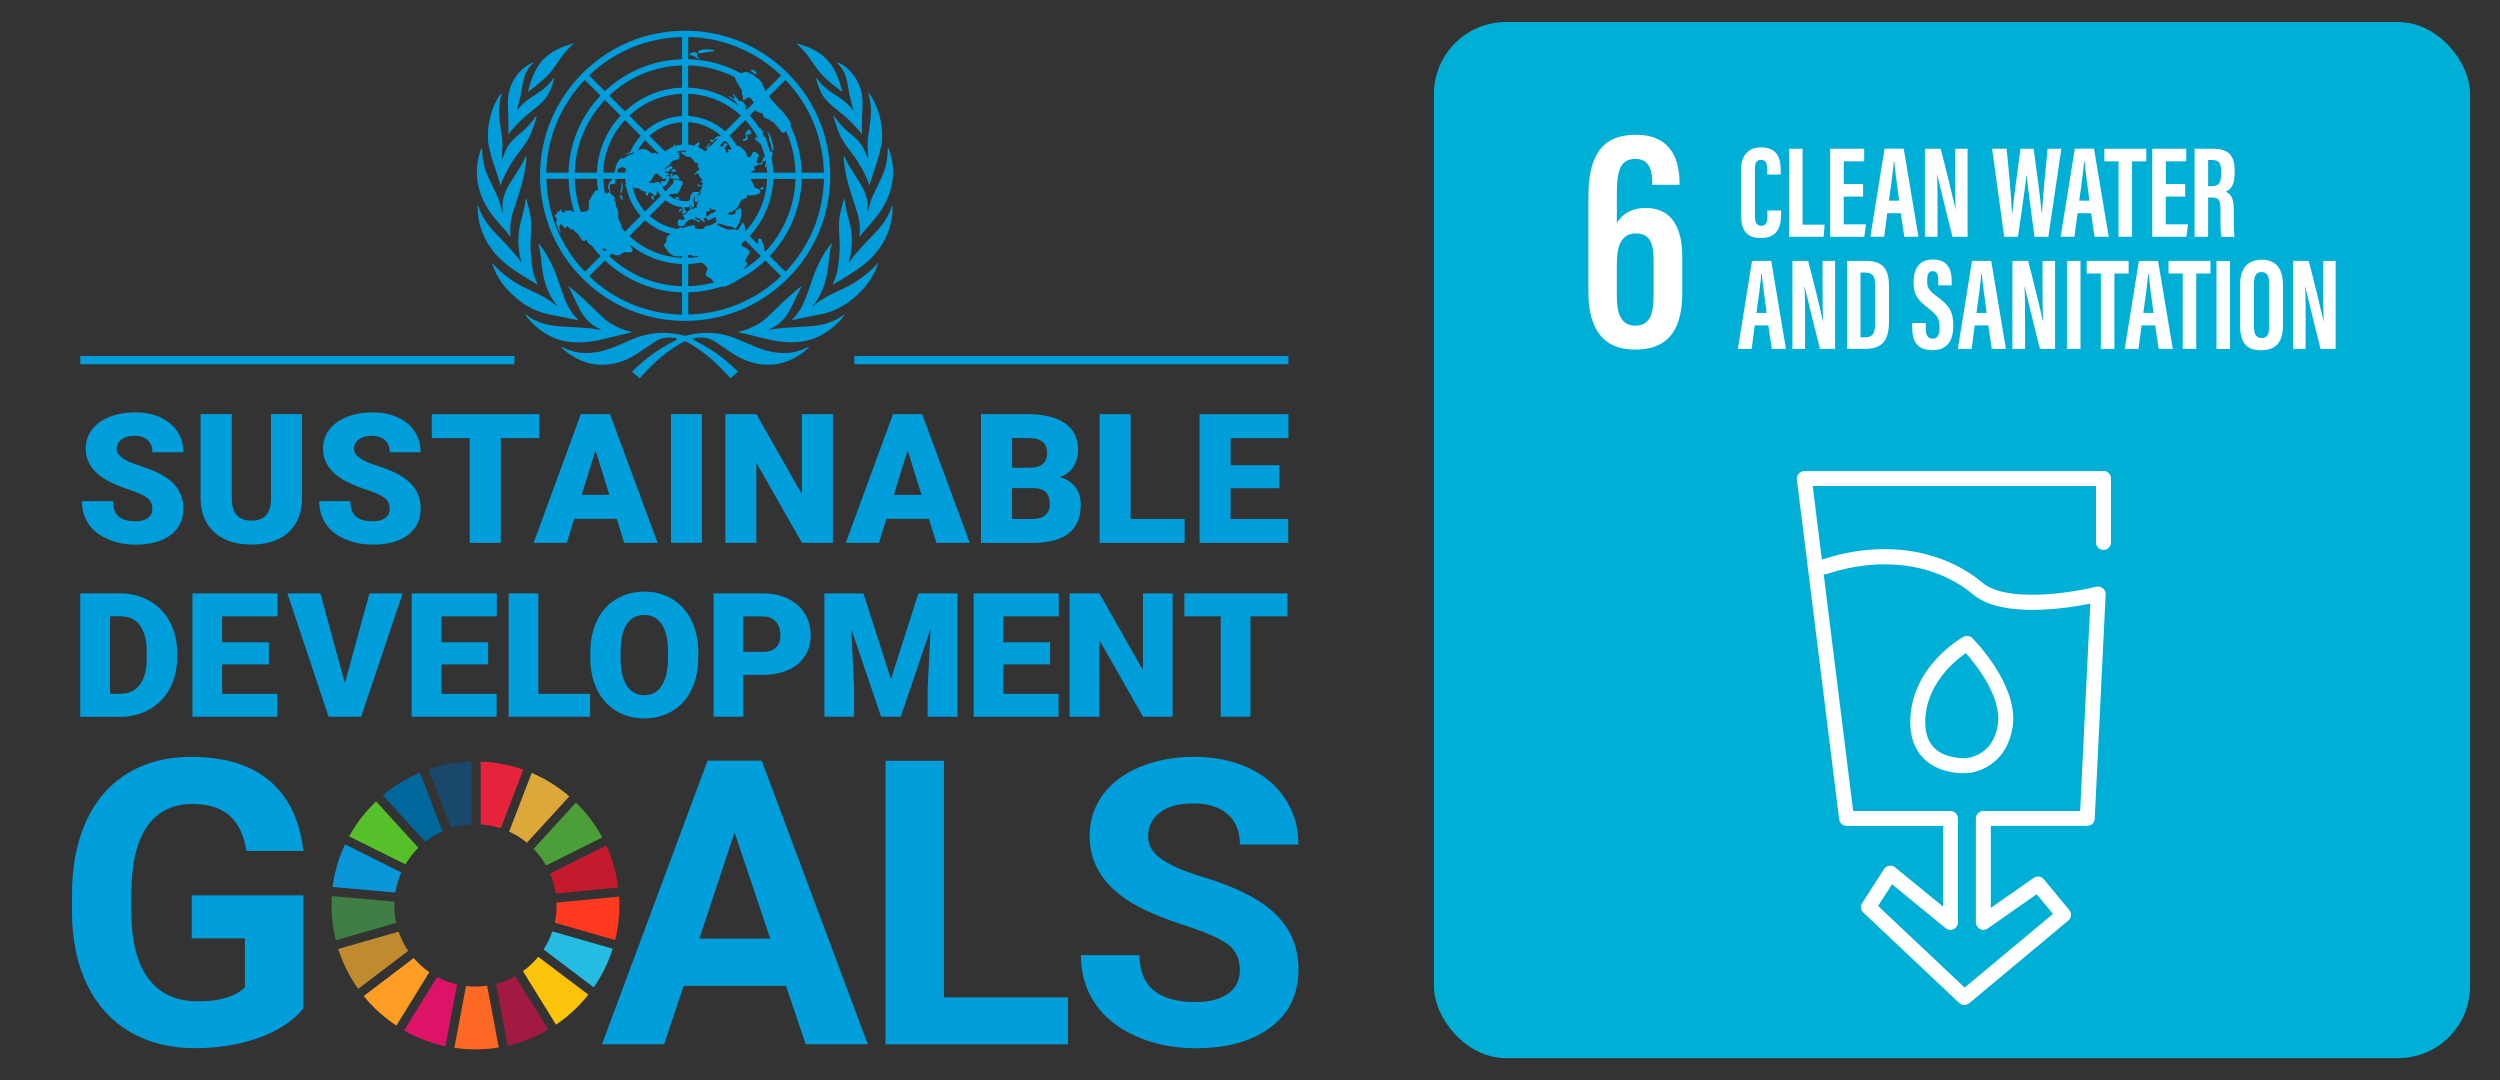 <svg xmlns="http://www.w3.org/2000/svg" id="Capa_1" data-name="Capa 1" viewBox="0 0 416.63 180"><rect x="0" y="0" width="416.63" height="180" fill="#333333" stroke="none"/><defs><style>      .cls-1 {        fill: #0a97d9;      }      .cls-2 {        fill: #dd1367;      }      .cls-3 {        fill: #26bde2;      }      .cls-4 {        fill: #c5192d;      }      .cls-5 {        fill: #00689d;      }      .cls-6 {        fill: #dda83a;      }      .cls-7 {        fill: #bf8b2e;      }      .cls-8 {        fill: #4c9f38;      }      .cls-9 {        fill: #00afd6;      }      .cls-10 {        fill: #a21942;      }      .cls-11 {        fill: #009dda;      }      .cls-12 {        fill: #fff;      }      .cls-13 {        fill: #fd9d24;      }      .cls-14 {        fill: #ff3a21;      }      .cls-15 {        fill: #e5243b;      }      .cls-16 {        fill: #3f7e44;      }      .cls-17 {        fill: #19486a;      }      .cls-18 {        fill: #009edb;      }      .cls-19 {        fill: #fcc30b;      }      .cls-20 {        fill: #fd6925;      }      .cls-21 {        fill: #56c02b;      }    </style></defs><g><rect class="cls-9" x="238.97" y="3.67" width="172.67" height="172.67" rx="12" ry="12"></rect><path class="cls-12" d="M350.57,78.51h-49.88c-.36,0-.7.15-.94.42s-.35.63-.3.98l7.05,56.64c.08.63.61,1.1,1.24,1.1h16.07v13.43l-7.99-6.53c-.27-.23-.63-.33-.99-.27-.35.06-.66.26-.86.56l-3.64,5.66c-.33.51-.24,1.17.19,1.58l15.98,15.07c.24.23.55.34.86.34.28,0,.57-.1.8-.29l16.53-13.79c.53-.44.6-1.23.16-1.76l-4.25-5.12c-.42-.5-1.14-.6-1.68-.23l-7.15,5v-13.67h16.07c.67,0,1.22-.52,1.25-1.19l1.82-37.38c.02-.39-.15-.78-.46-1.03s-.72-.34-1.1-.25c-3.89.97-14.87,2.75-18.95-.66-6.86-5.72-16.85-7.16-26.72-3.87-.02,0-.04.01-.06.02l-1.53-12.29h47.21v9.42c0,.69.56,1.25,1.25,1.25s1.25-.56,1.25-1.25v-10.67c0-.69-.56-1.25-1.25-1.25l.02.03ZM304.49,95.65c9.04-3.02,18.14-1.74,24.33,3.42,4.8,4,15.43,2.35,19.53,1.53l-1.69,34.55h-16.13c-.69,0-1.25.56-1.25,1.25v17.32c0,.47.26.89.67,1.11s.91.18,1.29-.08l8.17-5.72,2.72,3.27-14.72,12.28-14.42-13.6,2.32-3.61,8.94,7.32c.37.3.89.37,1.33.16.44-.21.71-.65.71-1.13v-17.32c0-.69-.56-1.25-1.25-1.25h-16.21l-4.91-39.45c.18.02.37,0,.55-.05h.02Z"></path><path class="cls-12" d="M327.26,128.85c.36,0,.58-.02.61-.02,2.25-.12,6.71-1.91,7.55-7.76.99-6.92-6.42-14.42-6.73-14.73-.39-.39-1-.48-1.49-.21-.35.19-8.58,4.85-8.85,13.82-.08,2.82.71,5.03,2.37,6.6,2.2,2.07,5.25,2.31,6.54,2.31h0ZM327.6,108.84c1.71,1.93,6,7.29,5.35,11.88-.75,5.25-5.04,5.6-5.25,5.62-.03,0-3.29.25-5.27-1.62-1.11-1.05-1.64-2.63-1.58-4.69.18-6,4.83-9.85,6.75-11.18h0Z"></path><path class="cls-12" d="M275.35,30.79v-.44c0-1.55-.31-3.87-2.77-3.87s-3.13,1.76-3.13,5.78v4.91c.86-1.38,2.25-2.51,4.85-2.51,4.42,0,6.05,3.49,6.05,8.06v6.03c0,5.35-1.66,9.51-7.88,9.51s-7.76-4.7-7.76-9.61v-15.82c0-5.95,1.58-10.37,7.88-10.37s7.31,4.7,7.31,8.11v.23h-4.55ZM275.58,49.44v-6.02c0-2.7-.57-4.52-2.92-4.52s-3.21,1.9-3.21,5.05v5.49c0,2.57.58,4.83,3.07,4.83,2.27,0,3.05-1.69,3.05-4.83h.01Z"></path><path class="cls-12" d="M296.82,35.07v.57c0,1.68-.28,4.03-3.38,4.03-2.72,0-3.29-1.7-3.29-3.94v-7.4c0-2.26,1.03-3.76,3.33-3.76,2.75,0,3.28,1.82,3.28,3.86v.66h-2.27v-.92c0-.98-.23-1.53-1.01-1.53s-1.02.53-1.02,1.54v7.75c0,.96.19,1.7,1.05,1.7s1.03-.65,1.03-1.74v-.82h2.29,0Z"></path><path class="cls-12" d="M298.14,24.79h2.26v12.65h3.69l-.19,2.02h-5.76v-14.67Z"></path><path class="cls-12" d="M310.48,32.76h-3.22v4.62h3.72l-.29,2.08h-5.69v-14.67h5.67v2.1h-3.4v3.79h3.22v2.08h-.01Z"></path><path class="cls-12" d="M314.51,35.53l-.51,3.92h-2.3l2.36-14.67h3.2l2.45,14.67h-2.36l-.58-3.92h-2.26ZM316.5,33.44c-.33-2.49-.66-4.86-.82-6.51h-.08c-.06,1.21-.5,4.35-.8,6.51h1.7,0Z"></path><path class="cls-12" d="M320.79,39.46v-14.67h2.62c.58,2.07,2.33,9.31,2.49,10.09h.02c-.1-1.8-.11-3.87-.11-6.28v-3.81h2.09v14.67h-2.52c-.46-1.75-2.42-9.8-2.56-10.41h-.02c.11,1.78.1,3.76.1,6.4v4.01h-2.11Z"></path><path class="cls-12" d="M334,39.46l-2.01-14.67h2.41c.34,3.17.79,8.03.9,10.8h.04c.34-3.11.95-7.59,1.37-10.8h2.2c.44,3.32,1.05,7.46,1.34,10.7h.05c.17-2.87.6-7.38.94-10.7h2.29l-2.17,14.67h-2.31c-.41-3.29-.99-7.2-1.3-10.22h-.04c-.34,3.08-.98,7.06-1.42,10.22h-2.29,0Z"></path><path class="cls-12" d="M346.22,35.53l-.51,3.92h-2.3l2.36-14.67h3.2l2.45,14.67h-2.36l-.58-3.92h-2.26ZM348.21,33.44c-.34-2.49-.66-4.86-.82-6.51h-.08c-.06,1.21-.5,4.35-.8,6.51h1.7,0Z"></path><path class="cls-12" d="M353.05,26.89h-2.36v-2.1h6.99v2.1h-2.37v12.57h-2.26v-12.57Z"></path><path class="cls-12" d="M364.15,32.76h-3.22v4.62h3.72l-.29,2.08h-5.69v-14.67h5.67v2.1h-3.4v3.79h3.22v2.08h-.01Z"></path><path class="cls-12" d="M367.99,32.9v6.56h-2.26v-14.67h3.13c2.23,0,3.55.89,3.55,3.54v.56c0,2.25-.92,2.83-1.49,3.06.86.4,1.34,1.02,1.34,3.01,0,1.24-.02,3.62.13,4.51h-2.19c-.19-.89-.15-3.29-.15-4.36,0-1.79-.23-2.2-1.54-2.2h-.53.01ZM367.99,31.03h.52c1.2,0,1.64-.45,1.64-2.05v-.5c0-1.13-.23-1.82-1.52-1.82h-.64v4.37Z"></path><path class="cls-12" d="M292.43,54.23l-.51,3.92h-2.3l2.36-14.67h3.2l2.45,14.67h-2.36l-.58-3.92h-2.26ZM294.42,52.15c-.33-2.49-.66-4.86-.82-6.51h-.08c-.06,1.21-.5,4.35-.8,6.51h1.7,0Z"></path><path class="cls-12" d="M298.71,58.15v-14.67h2.62c.58,2.07,2.33,9.31,2.49,10.09h.02c-.1-1.8-.11-3.87-.11-6.28v-3.81h2.09v14.67h-2.52c-.46-1.75-2.42-9.8-2.56-10.41h-.02c.11,1.78.1,3.76.1,6.4v4.01h-2.11Z"></path><path class="cls-12" d="M307.8,43.48h3.14c3.11,0,3.87,1.61,3.87,4.33v5.62c0,2.24-.38,4.71-3.87,4.71h-3.13v-14.67h-.01ZM310.06,56.22h.73c1.49,0,1.71-.96,1.71-2.48v-6.11c0-1.35-.24-2.21-1.73-2.21h-.71v10.8Z"></path><path class="cls-12" d="M320.93,53.83v.91c0,1.09.33,1.7,1.19,1.7s1.11-.84,1.11-1.79c0-1.58-.34-2.07-1.91-3.31-1.58-1.25-2.42-2.04-2.42-4.21,0-1.93.58-3.88,3.23-3.88s3.12,1.93,3.12,3.52v.78h-2.24v-.72c0-1.02-.17-1.64-.92-1.64s-.93.64-.93,1.61c0,1.04.2,1.54,1.49,2.49,2.19,1.62,2.87,2.57,2.87,5.02,0,2.08-.73,4.05-3.47,4.05s-3.38-1.73-3.38-3.66v-.87h2.26Z"></path><path class="cls-12" d="M329.09,54.23l-.51,3.92h-2.3l2.36-14.67h3.2l2.45,14.67h-2.36l-.58-3.92h-2.26ZM331.08,52.15c-.33-2.49-.66-4.86-.82-6.51h-.08c-.06,1.21-.5,4.35-.8,6.51h1.7,0Z"></path><path class="cls-12" d="M335.37,58.15v-14.67h2.62c.58,2.07,2.33,9.31,2.49,10.09h.02c-.1-1.8-.11-3.87-.11-6.28v-3.81h2.09v14.67h-2.52c-.46-1.75-2.42-9.8-2.56-10.41h-.02c.11,1.78.1,3.76.1,6.4v4.01h-2.11Z"></path><path class="cls-12" d="M346.72,43.48v14.67h-2.26v-14.67s2.26,0,2.26,0Z"></path><path class="cls-12" d="M350.1,45.58h-2.35v-2.1h6.99v2.1h-2.37v12.57h-2.26v-12.57h0Z"></path><path class="cls-12" d="M356.9,54.23l-.51,3.92h-2.3l2.36-14.67h3.2l2.45,14.67h-2.36l-.58-3.92h-2.26ZM358.89,52.15c-.34-2.49-.66-4.86-.82-6.51h-.08c-.06,1.21-.5,4.35-.8,6.51h1.7,0Z"></path><path class="cls-12" d="M363.74,45.58h-2.35v-2.1h6.99v2.1h-2.37v12.57h-2.26v-12.57h0Z"></path><path class="cls-12" d="M371.64,43.48v14.67h-2.26v-14.67s2.26,0,2.26,0Z"></path><path class="cls-12" d="M380.46,47.38v6.85c0,2.81-1.19,4.14-3.68,4.14s-3.46-1.36-3.46-4.1v-6.9c0-2.81,1.41-4.09,3.6-4.09s3.53,1.29,3.53,4.11h0ZM375.63,47.16v7.38c0,1.22.44,1.79,1.25,1.79.88,0,1.27-.53,1.27-1.82v-7.36c0-1.16-.36-1.81-1.27-1.81-.82,0-1.25.58-1.25,1.83h0Z"></path><path class="cls-12" d="M382.13,58.15v-14.67h2.62c.58,2.07,2.33,9.31,2.49,10.09h.02c-.1-1.8-.11-3.87-.11-6.28v-3.81h2.09v14.67h-2.52c-.46-1.75-2.42-9.8-2.56-10.41h-.02c.11,1.78.1,3.76.1,6.4v4.01h-2.11Z"></path></g><g><g><g><path class="cls-18" d="M25.38,84.77c0-.76-.27-1.35-.8-1.77-.54-.42-1.48-.86-2.82-1.31-1.35-.45-2.45-.89-3.3-1.31-2.78-1.37-4.17-3.24-4.17-5.63,0-1.19.35-2.24,1.04-3.15.69-.91,1.67-1.62,2.94-2.12,1.27-.51,2.69-.76,4.27-.76s2.92.27,4.15.82c1.22.55,2.17,1.33,2.85,2.35.68,1.02,1.02,2.18,1.02,3.48h-5.16c0-.87-.27-1.55-.8-2.03-.53-.48-1.26-.72-2.17-.72s-1.65.2-2.19.61c-.53.41-.8.93-.8,1.55,0,.55.29,1.05.88,1.5.59.45,1.63.91,3.11,1.38,1.48.48,2.7.99,3.65,1.54,2.32,1.34,3.48,3.18,3.48,5.53,0,1.88-.71,3.35-2.12,4.42-1.42,1.07-3.35,1.61-5.82,1.61-1.74,0-3.31-.31-4.72-.94-1.41-.62-2.47-1.48-3.18-2.56-.71-1.08-1.07-2.33-1.07-3.75h5.19c0,1.15.3,2,.89,2.54.6.55,1.56.82,2.9.82.85,0,1.53-.18,2.03-.55.5-.37.74-.89.74-1.55"></path><path class="cls-18" d="M50.33,69.01v14.04c0,1.59-.34,2.97-1.02,4.13-.68,1.16-1.65,2.05-2.92,2.66-1.27.61-2.77.91-4.49.91-2.61,0-4.67-.68-6.17-2.03-1.5-1.35-2.27-3.21-2.3-5.57v-14.15h5.2v14.25c.06,2.35,1.15,3.52,3.27,3.52,1.07,0,1.88-.29,2.43-.88.55-.59.83-1.55.83-2.87v-14.01h5.17Z"></path><path class="cls-18" d="M64.93,84.77c0-.76-.27-1.35-.8-1.77-.54-.42-1.48-.86-2.82-1.31-1.35-.45-2.45-.89-3.3-1.31-2.78-1.37-4.17-3.24-4.17-5.63,0-1.19.35-2.24,1.04-3.15.69-.91,1.67-1.62,2.94-2.12,1.27-.51,2.69-.76,4.27-.76s2.92.27,4.15.82c1.22.55,2.17,1.33,2.85,2.35.68,1.02,1.02,2.18,1.02,3.48h-5.16c0-.87-.27-1.55-.8-2.03-.53-.48-1.26-.72-2.17-.72s-1.65.2-2.19.61c-.53.41-.8.93-.8,1.55,0,.55.29,1.05.88,1.5.59.45,1.63.91,3.11,1.38,1.48.48,2.7.99,3.65,1.54,2.32,1.34,3.48,3.18,3.48,5.53,0,1.88-.71,3.35-2.12,4.42-1.42,1.07-3.35,1.61-5.82,1.61-1.74,0-3.31-.31-4.72-.94-1.41-.62-2.47-1.48-3.18-2.56-.71-1.08-1.07-2.33-1.07-3.75h5.19c0,1.15.3,2,.89,2.54.6.55,1.56.82,2.9.82.85,0,1.53-.18,2.03-.55.5-.37.74-.89.74-1.55"></path><path class="cls-18" d="M89.89,73.01h-6.44v17.46h-5.17v-17.46h-6.32v-3.99h17.93v3.99Z"></path><path class="cls-18" d="M96.94,82.47h4.61l-2.31-7.44-2.3,7.44ZM102.79,86.46h-7.09l-1.24,4.01h-5.53l7.87-21.45h4.86l7.93,21.45h-5.56l-1.25-4.01Z"></path><rect class="cls-18" x="111.82" y="69.01" width="5.16" height="21.45"></rect><path class="cls-18" d="M138.79,90.47h-5.14l-7.6-13.35v13.35h-5.17v-21.45h5.17l7.59,13.35v-13.35h5.16v21.45Z"></path><path class="cls-18" d="M148.96,82.47h4.61l-2.31-7.44-2.3,7.44ZM154.81,86.46h-7.09l-1.24,4.01h-5.53l7.87-21.45h4.86l7.93,21.45h-5.56l-1.25-4.01Z"></path><path class="cls-18" d="M168.66,81.35v5.14h3.39c.93,0,1.65-.21,2.15-.64.5-.43.75-1.03.75-1.8,0-1.79-.89-2.69-2.67-2.7h-3.63ZM168.66,77.96h2.7c1.13,0,1.93-.22,2.42-.62.48-.4.72-1,.72-1.79,0-.91-.26-1.56-.78-1.96-.52-.4-1.36-.6-2.52-.6h-2.53v4.97ZM163.48,90.47v-21.45h7.71c2.76,0,4.86.51,6.3,1.52,1.44,1.01,2.16,2.48,2.16,4.41,0,1.11-.26,2.06-.77,2.84-.51.79-1.26,1.37-2.25,1.74,1.12.29,1.98.84,2.58,1.65.6.8.9,1.79.9,2.95,0,2.1-.67,3.68-2,4.74-1.33,1.06-3.3,1.59-5.92,1.61h-8.71Z"></path><path class="cls-18" d="M188.42,86.49h9v3.98h-14.17v-21.45h5.17v17.47Z"></path><path class="cls-18" d="M213.21,81.36h-8.13v5.13h9.61v3.98h-14.78v-21.45h14.81v3.99h-9.64v4.52h8.13v3.83Z"></path></g><g><path class="cls-18" d="M18.33,102.71v12.91h1.72c1.42,0,2.51-.51,3.27-1.52.76-1.01,1.14-2.52,1.14-4.51v-.89c0-1.98-.38-3.48-1.14-4.49-.76-1.01-1.87-1.51-3.33-1.51h-1.66ZM13.38,119.44v-20.55h6.62c1.82,0,3.45.41,4.9,1.24,1.45.82,2.58,1.98,3.39,3.49.81,1.5,1.23,3.18,1.23,5.05v.95c0,1.88-.4,3.57-1.19,5.06-.79,1.49-1.91,2.66-3.36,3.5-1.44.84-3.06,1.27-4.83,1.28h-6.76Z"></path><path class="cls-18" d="M44.81,110.72h-7.79v4.91h9.2v3.81h-14.15v-20.55h14.18v3.82h-9.23v4.33h7.79v3.67Z"></path><path class="cls-18" d="M57.48,113.85l4.09-14.96h5.53l-6.92,20.55h-5.42l-6.86-20.55h5.49l4.08,14.96Z"></path><path class="cls-18" d="M81.35,110.72h-7.79v4.91h9.2v3.81h-14.15v-20.55h14.18v3.82h-9.23v4.33h7.79v3.67Z"></path><path class="cls-18" d="M89.73,115.63h8.62v3.81h-13.58v-20.55h4.95v16.74Z"></path><path class="cls-18" d="M111.33,108.73c0-2.04-.34-3.59-1.02-4.65-.68-1.06-1.66-1.59-2.93-1.59-2.48,0-3.8,1.86-3.94,5.59l-.02,1.51c0,2.01.34,3.56,1,4.64.67,1.08,1.66,1.62,2.98,1.62s2.21-.53,2.89-1.6c.68-1.06,1.02-2.59,1.03-4.59v-.95ZM116.36,109.59c0,2-.37,3.78-1.11,5.32s-1.8,2.73-3.17,3.56c-1.37.83-2.93,1.25-4.68,1.25s-3.3-.4-4.66-1.21c-1.35-.8-2.41-1.95-3.17-3.45-.76-1.5-1.15-3.21-1.19-5.15v-1.16c0-2.01.37-3.79,1.11-5.33s1.8-2.73,3.18-3.56c1.38-.84,2.95-1.26,4.71-1.26s3.29.41,4.66,1.24c1.36.83,2.43,2.01,3.18,3.54.76,1.53,1.14,3.28,1.15,5.26v.94Z"></path><path class="cls-18" d="M123.87,108.64h3.25c.96,0,1.69-.24,2.19-.72.5-.48.75-1.16.75-2.03,0-.96-.26-1.73-.78-2.3-.52-.57-1.22-.87-2.12-.87h-3.3v5.93ZM123.87,112.47v6.97h-4.95v-20.55h8.2c1.57,0,2.96.29,4.17.87,1.21.58,2.14,1.4,2.81,2.47s1,2.28,1,3.63c0,2-.72,3.61-2.15,4.81-1.44,1.2-3.4,1.8-5.91,1.8h-3.16Z"></path><path class="cls-18" d="M143.89,98.89l4.59,14.3,4.57-14.3h6.52v20.55h-4.97v-4.8l.48-9.82-4.97,14.62h-3.27l-4.98-14.64.48,9.84v4.8h-4.95v-20.55h6.51Z"></path><path class="cls-18" d="M175,110.72h-7.79v4.91h9.2v3.81h-14.15v-20.55h14.18v3.82h-9.23v4.33h7.79v3.67Z"></path><path class="cls-18" d="M195.42,119.44h-4.93l-7.28-12.79v12.79h-4.96v-20.55h4.96l7.27,12.79v-12.79h4.94v20.55Z"></path><path class="cls-18" d="M214.56,102.71h-6.17v16.72h-4.95v-16.72h-6.06v-3.82h17.18v3.82Z"></path></g></g><g><path class="cls-18" d="M50.56,168.06c-1.75,2.1-4.23,3.73-7.43,4.88-3.2,1.16-6.75,1.74-10.65,1.74-4.09,0-7.68-.89-10.76-2.68-3.08-1.78-5.46-4.38-7.14-7.77-1.68-3.4-2.54-7.39-2.58-11.98v-3.21c0-4.72.8-8.8,2.39-12.25,1.59-3.45,3.88-6.09,6.88-7.92,3-1.83,6.51-2.74,10.53-2.74,5.6,0,9.99,1.34,13.14,4.01,3.16,2.67,5.03,6.56,5.61,11.67h-9.48c-.43-2.7-1.39-4.68-2.87-5.94-1.48-1.26-3.52-1.88-6.12-1.88-3.31,0-5.83,1.24-7.56,3.73-1.73,2.49-2.61,6.19-2.63,11.1v3.02c0,4.95.94,8.7,2.82,11.23s4.64,3.8,8.28,3.8,6.26-.78,7.82-2.34v-8.15s-8.86,0-8.86,0v-7.17s18.6,0,18.6,0v18.86Z"></path><path class="cls-18" d="M116.55,156.42h11.81s-5.94-17.69-5.94-17.69l-5.88,17.69ZM130.99,164.3h-17.07s-3.25,9.73-3.25,9.73h-10.35s17.6-47.26,17.6-47.26h9.02s17.68,47.26,17.68,47.26h-10.35s-3.28-9.74-3.28-9.74Z"></path><path class="cls-18" d="M157.31,166.22h20.67v7.82h-30.41s0-47.26,0-47.26h9.74s0,39.44,0,39.44Z"></path><g><path class="cls-21" d="M67.57,144.05c.6-1.01,1.32-1.94,2.15-2.77l-7.05-7.73c-1.77,1.7-3.29,3.66-4.48,5.83l9.38,4.67Z"></path><path class="cls-6" d="M84.85,138.59c1.07.49,2.06,1.11,2.96,1.85l7.07-7.72c-1.86-1.61-3.97-2.93-6.27-3.91l-3.76,9.78Z"></path><path class="cls-4" d="M101.04,140.91l-9.37,4.67c.45,1.04.77,2.15.94,3.31l10.42-.98c-.31-2.47-.99-4.82-1.99-7"></path><path class="cls-8" d="M91,144.23l9.37-4.67c-1.16-2.16-2.64-4.12-4.38-5.81l-7.07,7.72c.8.83,1.51,1.76,2.08,2.77"></path><path class="cls-16" d="M65.71,150.89c0-.21,0-.42.02-.63l-10.43-.93c-.03.52-.05,1.04-.05,1.56,0,2,.25,3.94.71,5.8l10.07-2.89c-.21-.94-.32-1.91-.32-2.91"></path><path class="cls-19" d="M89.69,159.46c-.74.9-1.6,1.71-2.54,2.39l5.51,8.91c2.04-1.38,3.86-3.07,5.39-5l-8.35-6.3Z"></path><path class="cls-14" d="M92.76,150.89c0,.99-.11,1.95-.31,2.88l10.07,2.89c.46-1.85.7-3.78.7-5.77,0-.49-.02-.98-.05-1.47l-10.42.99c0,.16,0,.32,0,.49"></path><path class="cls-13" d="M68.94,159.66l-8.33,6.33c1.55,1.91,3.39,3.57,5.44,4.93l5.5-8.9c-.97-.67-1.85-1.47-2.61-2.36"></path><path class="cls-1" d="M65.87,148.75c.19-1.18.53-2.3,1-3.36l-9.37-4.67c-1.04,2.2-1.74,4.59-2.07,7.09l10.44.93Z"></path><path class="cls-10" d="M91.37,171.57l-5.5-8.9c-1,.56-2.07,1.01-3.21,1.3l1.94,10.3c2.41-.55,4.69-1.48,6.76-2.7"></path><path class="cls-3" d="M92.05,155.22c-.36,1.07-.86,2.08-1.46,3.01l8.36,6.31c1.36-1.95,2.43-4.12,3.16-6.43l-10.06-2.89Z"></path><path class="cls-20" d="M81.18,164.27c-.64.09-1.29.14-1.95.14-.53,0-1.06-.03-1.57-.09l-1.94,10.3c1.15.17,2.32.26,3.51.26,1.32,0,2.62-.11,3.89-.32l-1.94-10.29Z"></path><path class="cls-15" d="M80.1,137.39c1.16.07,2.28.3,3.35.65l3.76-9.77c-2.24-.79-4.63-1.26-7.11-1.34v10.47Z"></path><path class="cls-2" d="M76.17,164.07c-1.17-.27-2.29-.7-3.32-1.25l-5.51,8.91c2.12,1.21,4.44,2.11,6.89,2.63l1.94-10.29Z"></path><path class="cls-17" d="M75.17,137.99c1.09-.34,2.23-.55,3.42-.61v-10.47c-2.52.07-4.94.53-7.2,1.31l3.79,9.77Z"></path><path class="cls-7" d="M68.03,158.46c-.67-.98-1.21-2.06-1.6-3.2l-10.06,2.89c.76,2.4,1.89,4.64,3.32,6.65l8.33-6.33Z"></path><path class="cls-5" d="M70.85,140.28c.88-.7,1.86-1.29,2.9-1.76l-3.78-9.76c-2.25.95-4.33,2.23-6.17,3.78l7.06,7.74Z"></path></g><path class="cls-18" d="M206.62,161.65c0-1.84-.65-3.25-1.95-4.24-1.3-.98-3.64-2.02-7.01-3.12-3.38-1.09-6.05-2.17-8.02-3.23-5.37-2.9-8.05-6.81-8.05-11.72,0-2.55.72-4.83,2.16-6.83,1.44-2,3.51-3.57,6.2-4.69,2.69-1.12,5.72-1.69,9.07-1.69s6.38.61,9.02,1.83c2.64,1.22,4.69,2.95,6.15,5.18,1.46,2.23,2.19,4.76,2.19,7.6h-9.74c0-2.17-.68-3.85-2.04-5.05-1.36-1.2-3.28-1.8-5.74-1.8s-4.23.5-5.55,1.51c-1.32,1.01-1.98,2.33-1.98,3.98,0,1.54.77,2.82,2.32,3.86,1.55,1.04,3.82,2.01,6.83,2.92,5.54,1.67,9.58,3.73,12.11,6.2,2.53,2.47,3.8,5.54,3.8,9.22,0,4.09-1.55,7.3-4.64,9.62-3.09,2.33-7.26,3.49-12.5,3.49-3.64,0-6.95-.66-9.93-2-2.99-1.33-5.26-3.15-6.83-5.47-1.57-2.32-2.35-5-2.35-8.05h9.77c0,5.22,3.11,7.82,9.35,7.82,2.31,0,4.12-.47,5.42-1.41,1.3-.94,1.95-2.25,1.95-3.94"></path></g><g><path class="cls-11" d="M134.73,57.8s.08.03.09.05c-1.26,1.29-2.88,2.18-4.44,2.62-1.15.33-2.32.38-3.5.25-1.83-.21-3.44-.94-4.96-1.93-.91-.6-1.8-1.21-2.7-1.82-1.03-.7-2.17-.83-3.36-.64-.65.07-.16.38-.06.43,1.61.79,3.12,1.73,4.53,2.82.96.7,2.67,2.36,2.67,2.36l-1.28,1.1s-.98-1.1-1.41-1.52c-2.81-2.93-5.3-4.22-5.86-4.54-.1-.06-.19-.11-.29-.11s-.19.05-.29.11c-.55.32-3.04,1.61-5.86,4.54-.43.43-1.41,1.52-1.41,1.52l-1.28-1.1s1.71-1.65,2.68-2.36c1.41-1.09,2.93-2.03,4.53-2.82.1-.05.59-.36-.06-.43-1.2-.19-2.33-.07-3.36.64-.9.61-1.8,1.22-2.7,1.82-1.51,1-3.13,1.73-4.96,1.93-1.19.13-2.35.08-3.5-.25-1.55-.44-3.18-1.33-4.44-2.63.01-.02.06-.05.1-.04.11.05.17.08.28.13,1.88.97,3.86,1.08,5.89.69,1.39-.27,2.68-.82,3.97-1.38.93-.4,1.84-.83,2.8-1.14,2.47-.82,4.98-.81,7.49-.17.04.01.09.02.13.02.04,0,.09-.01.13-.02,2.51-.64,5.02-.65,7.49.17.95.31,1.87.75,2.8,1.14,1.29.55,2.58,1.11,3.97,1.38,2.04.39,4.01.28,5.89-.69.1-.05.17-.09.28-.13M140.66,52.41c-1.08.82-1.77,1.1-2.66,1.41-1.34.46-2.78.55-4.19.63-1.85.1-3.64.18-5.46.47-.01,0-.02,0-.03,0-.12.02-.17-.03-.13-.07,0,0,.02-.02.03-.02,1.63-.6,2.73-1.86,3.56-3.44.58-1.1,1.52-3.24,1.78-3.59,0,0,0-.08-.02-.09-.12.04-1.91,1.56-2.73,2.32-1.01.94-1.96,1.94-2.97,2.87-1.58,1.51-3.84,2.17-4.66,2.38-.02,0-.06.02-.07.03-.02.03-.04.06-.04.07,0,0,0,.01,0,.01.01,0,.03,0,.04,0,.64.15,2.48.55,3.42.8,1.45.39,2.91.72,4.41.82,1.63.12,3.25-.06,4.76-.62,1.72-.64,3.85-2.16,5.06-3.97,0,0,0-.01,0-.01-.05-.03-.12,0-.12,0M146.21,43.91c-.05.06-.96,1.25-3.18,2.77-1.08.75-2.08,1.23-3.27,1.78-1.48.69-2.75,1.32-4.01,2.36-.08.07-.15.12-.23.18-.04.03-.09-.02-.04-.08.06-.07,1.91-1.96,2.47-5.98.19-1.4.22-2.92.67-4.27.01-.04-.01-.09-.03-.11,0,0-.01,0-.02,0-1.36,1.55-2.49,3.97-3.02,5.49-.37,1.07-.73,2.15-1.12,3.21-.53,1.45-1.21,2.8-2.32,3.9-.01.02-.1.1-.1.1,0,0-.01.03-.02.07,0,0,0,.01,0,.01.16-.03.26-.04.37-.06,1.24-.26,2.47-.55,3.72-.76,2.08-.35,3.9-1.09,5.58-2.37,1.68-1.29,3.11-2.8,4.04-4.72.24-.5.47-.99.62-1.54-.03-.01-.08-.01-.12.01M148.64,34.36c-.54,1.7-1.5,3.08-2.91,4.57-1.11,1.14-3.23,3.3-4.22,4.79-.03.04-.1.02-.07-.05.47-1.3.67-3.61.39-5.39-.24-1.52-.91-3.18-1.07-5.05,0,0,0-.01,0-.02-.01-.02-.05-.08-.08-.08,0,0-.02.03-.06.18-.32,1.08-.72,2.44-.79,3.7-.08,1.52.21,3.47.08,5.04-.15,1.81-.27,3.59-1.1,5.23,0,0,0,.02-.01.03-.02.04.03.12.03.12,0,0,0,0,.01,0,.66-.42,2.56-1.54,3.81-2.37,1.56-1.04,2.94-2.28,4.01-3.83,1.35-1.95,2.13-4.29,2.09-6.67,0-.08,0-.22-.01-.24-.02,0-.09.04-.09.06M144.62,35.38s-.03.03-.03.03c-.04.01-.06-.03-.06-.05.06-.48.06-1.08.03-1.53-.13-1.79-1.21-3.26-2.15-4.75-.49-.78-1.35-2.13-1.71-3.04,0,0-.07-.05-.1-.04,0,.16.02.69.06,1.03.26,2.56,1.08,5.06,1.92,7.48.56,1.63.85,3.02.67,4.73-.02.15-.02.16.03.2,0,0,0,0,0,0,.57-.83,1.7-1.99,2.39-2.84.75-.91,4.52-5.21,2.66-11.19-.11-.36-.25-.67-.29-.74-.03,0-.08.07-.09.09.01,4.31-2.07,6.15-2.94,9.1-.16.56-.3,1.08-.41,1.52M141.37,22c-.68-.59-1.7-1.64-2.3-2.56,0,0,0-.01-.01-.02,0,0-.02-.01-.03-.02-.04-.02-.09-.03-.1-.02-.03,0-.05,0-.05,0,.04.18.63,2.08,1.01,2.96.55,1.28,1.44,2.35,2.27,3.45.06.08.12.16.18.24.84,1.12,2.17,3.52,2.49,4.74.01.03.08.07.09.05.12-.44.66-2.14,1.06-3.29.08-.24.79-2.55.94-3.55.4-2.83-.53-6.51-2.18-8.52-.03,0-.05.08-.05.1.03.09.05.17.08.26.04.12.07.25.1.37.43,1.85.29,3.15.07,4.72-.17,1.25-.41,2.49-.35,3.75.01.21.14,1.76.12,1.82-.02.07-.09.01-.09-.02,0-.01-.2-.58-.41-1.05-.08-.21-.17-.4-.24-.54-.66-1.32-1.52-2-2.62-2.9M139.55,10.53c.53.52.94,1.1,1.23,1.77.46,1.07.59,2.68.89,3.9.18.74.29,1.26.55,2.1.02.07-.05.11-.09.04,0-.01-.01-.02-.02-.03-.85-1.16-1.91-1.88-3.42-2.83-.89-.59-1.58-1.12-2.23-2-.11-.15-.23-.3-.34-.45,0-.01-.08-.04-.1-.03,0,.03.01.1.03.19.19.97.84,2.77,1.96,3.83.8.77,1.7,1.45,2.56,2.15,1.52,1.28,2.64,2.65,3,3.11,0,0,.02.02.02.02,0,0,.07.04.07.02,0,0,0-.01,0-.02,0,0,0,0,0,0-.02-.22-.03-.58-.03-1,0-.93.04-2.18.08-3.05.02-.35.03-.7.03-1.05,0-1.04-.12-2.07-.56-3.05-.71-1.6-1.76-2.87-3.34-3.65-.09-.05-.22-.09-.29-.11,0,0-.01.05,0,.11,0,0,0,.01.01.01M133.01,7.51c.91.81,1.65,1.77,2.33,2.78.66.97,1.31,1.94,2.2,2.72.59.6,2.31,1.93,2.74,2.27,0,0,.01.01.02.01.01,0,.04,0,.04,0,0,0,0-.01,0-.02-.09-.49-.87-4.12-3.14-5.91-1.22-1.05-2.84-1.7-4.41-2.13-.01.03,0,.11.01.11.07.07.13.11.21.18M97.38,57.03c1.51-.1,2.96-.43,4.41-.82.94-.25,2.78-.65,3.42-.8.01,0,.03,0,.04,0,0,0,0,0,0-.01,0-.01-.02-.04-.04-.07-.01-.01-.05-.03-.07-.03-.82-.21-3.09-.88-4.66-2.38-1.01-.94-1.96-1.94-2.97-2.87-.81-.76-2.61-2.28-2.73-2.32-.02.01-.03.09-.02.09.26.35,1.21,2.49,1.78,3.59.83,1.58,1.94,2.85,3.56,3.44,0,0,.02.01.03.02.04.04-.01.09-.13.07-.01,0-.02,0-.03,0-1.82-.3-3.61-.38-5.46-.47-1.4-.07-2.84-.17-4.19-.63-.89-.31-1.58-.58-2.66-1.41-.01,0-.07-.02-.12,0,0,0,0,.01,0,.01,1.21,1.82,3.33,3.33,5.05,3.97,1.52.57,3.14.74,4.77.62M95.97,53.29c.1.02.21.04.37.06,0,0,0,0,0-.01,0-.04-.02-.07-.02-.07,0,0-.09-.09-.1-.1-1.11-1.1-1.8-2.46-2.32-3.9-.39-1.07-.74-2.14-1.12-3.21-.53-1.51-1.66-3.93-3.02-5.49,0,0-.01-.01-.02,0-.01.02-.04.07-.03.11.45,1.35.48,2.87.67,4.27.56,4.02,2.41,5.91,2.47,5.98.05.06,0,.11-.04.08-.08-.06-.15-.11-.23-.18-1.26-1.04-2.53-1.67-4.01-2.36-1.19-.55-2.19-1.03-3.27-1.78-2.22-1.52-3.13-2.71-3.18-2.77-.03-.03-.08-.03-.11-.01.15.55.38,1.04.62,1.54.93,1.93,2.35,3.43,4.04,4.72,1.68,1.29,3.5,2.03,5.58,2.37,1.25.21,2.48.5,3.72.76M85.7,45.04c1.25.83,3.14,1.95,3.81,2.37,0,0,.01,0,.01,0,0,0,.05-.08.03-.12,0,0,0-.02-.01-.03-.83-1.64-.95-3.43-1.1-5.23-.13-1.56.16-3.52.08-5.04-.07-1.26-.47-2.62-.79-3.7-.04-.15-.06-.17-.06-.18-.03,0-.07.06-.08.08,0,.01,0,.01,0,.02-.16,1.86-.83,3.52-1.07,5.05-.28,1.79-.08,4.09.39,5.39.03.07-.04.09-.07.05-.98-1.49-3.11-3.65-4.22-4.79-1.41-1.48-2.37-2.86-2.91-4.57,0-.01-.08-.06-.09-.06,0,.02-.01.16-.01.24-.04,2.39.74,4.73,2.09,6.67,1.08,1.55,2.46,2.79,4.01,3.83M85.04,39.44s0,0,0,0c.06-.04.06-.06.04-.2-.17-1.71.11-3.11.67-4.73.84-2.42,1.66-4.93,1.92-7.48.04-.34.07-.87.06-1.03-.02,0-.09.04-.1.04-.37.91-1.22,2.27-1.71,3.04-.95,1.49-2.02,2.96-2.15,4.75-.03.45-.03,1.05.03,1.53,0,.01-.02.06-.06.05,0,0-.03-.01-.03-.03-.11-.44-.25-.96-.41-1.52-.87-2.95-2.95-4.79-2.94-9.1,0-.02-.06-.09-.09-.09-.05.07-.18.38-.29.74-1.86,5.99,1.91,10.28,2.66,11.19.69.84,1.81,2.01,2.39,2.84M82.35,27.54c.4,1.15.94,2.85,1.06,3.29,0,.01.08-.02.09-.05.32-1.23,1.66-3.62,2.49-4.74.06-.08.12-.16.18-.24.83-1.1,1.72-2.17,2.27-3.45.38-.88.97-2.78,1.01-2.96,0,0-.02,0-.05,0-.01,0-.06,0-.1.02,0,0-.02.01-.03.02,0,0-.01.01-.01.02-.59.92-1.61,1.96-2.29,2.56-1.1.9-1.96,1.58-2.62,2.9-.07.14-.16.34-.24.54-.2.48-.4,1.04-.41,1.05,0,.04-.07.09-.09.02-.02-.06.11-1.61.12-1.82.06-1.26-.18-2.5-.35-3.75-.21-1.57-.36-2.87.07-4.72.03-.13.06-.25.1-.37.03-.1.05-.17.08-.26,0-.02-.02-.09-.05-.1-1.65,2.01-2.59,5.68-2.18,8.52.14,1,.85,3.31.94,3.55M84.73,21.31c0,.42,0,.78-.03,1h0v.02s.07-.02.07-.02c0,0,.01-.01.02-.02.36-.46,1.47-1.83,3-3.11.85-.71,1.76-1.39,2.56-2.15,1.11-1.06,1.76-2.86,1.96-3.83.01-.09.03-.15.03-.19-.02,0-.09.02-.1.03-.11.15-.23.3-.34.45-.65.88-1.33,1.41-2.23,2-1.51.95-2.56,1.67-3.42,2.83,0,0-.01.02-.02.03-.04.07-.12.04-.09-.04.26-.84.37-1.36.55-2.1.29-1.22.43-2.83.89-3.9.29-.68.7-1.26,1.23-1.77,0,0,.01,0,.01-.01.02-.06.01-.11,0-.11-.08.02-.2.06-.29.11-1.58.79-2.63,2.05-3.34,3.65-.44.99-.55,2.01-.56,3.05,0,.35.01.7.03,1.05.04.86.08,2.11.08,3.05M88,15.29s.02,0,.04,0c0,0,.01-.01.02-.01.43-.33,2.15-1.67,2.74-2.27.89-.78,1.55-1.75,2.2-2.72.69-1.01,1.42-1.97,2.33-2.78.07-.07.13-.11.21-.18.01,0,.03-.07.01-.1-1.57.43-3.19,1.08-4.41,2.13-2.27,1.79-3.05,5.42-3.14,5.91,0,0,0,.02,0,.02M113.56,35.04c.18-.27-.26-.44-.38.03-.11.43.2.24.38-.03M118.39,23.85c-.17-.09-.88.77-.77.91.05.06.83-.87.77-.91M118.55,23.7c.11.06.58-.2.49-.27-.09-.07-.64-.32-.65-.17-.02.25.05.38.16.44M127.06,31.17c-.22.01-.46.33-.4.34.16,0,.28.12.41.09.24-.05.21-.44-.01-.43M123.98,23.13c-.19,0-.24.21-.06.31.08.04.35,0,.47-.07.13-.08.28-.18.25-.37-.02-.12-.29-.45-.15-.58.16-.14.31.08.46.02.19-.07.17-.18.18-.34,0-.22-.08-.5-.33-.5-.19,0-.52.5-.53.53-.03.06-.08.24,0,.43.11.26.07.57-.29.58M128.16,23.16c0,.12.33.92.36,1.14.03.22.1.88.28.81.11-.04.1-.45.08-.6-.07-.46-.16-.86-.33-1.37-.09-.27-.48-1.17-.61-1.14-.12.03.19.65.24.85.03.13-.01.19-.02.3M125.95,12.38c.2.08.2-.31-.15-.59-.35-.28-.81-.15-.69,0,.12.13.65.53.84.6M116.43,9.64c-.41-.27-.07-.64-.4-.89-.23-.17-.88,0-1.05.21-.28.36.36.24.6.35.26.12.82.59.92.5.1-.1-.02-.12-.07-.16M118.95,8.37c-.56-.25-2.66-.24-2.61.3.04.47,1.22.03,1.52,0,.3-.03,1.58-.05,1.09-.31M112.79,32.85c-.03-.1-.21-.09-.16.01.04.1-.06.19.04.31.12.13.39.12.52,0,.08-.08.03-.24-.03-.27-.1-.05-.34.04-.37-.06M111.99,28.67c.17,0,.17-.13.27-.13.1,0,.02.13.2.13s.36-.45-.2-.45c-.46,0-.4.44-.26.44M112.71,29.13c-.35-.09-.28.11-.49.13-.35.04-.04-.26-.21-.4-.08-.06-.29.24-.3.43-.01.09-.01.4.14.41.15.01.94.1,1.2.16.3.07-.01-.65-.34-.74M108.83,33.32c.11,0,.18-.38.12-.57-.07-.19-.41-.05-.44.04s.22.53.32.53M103.73,33.29c.02-.16,0-.64-.11-.74-.12-.09-.1.08-.18.07-.06,0-.06-.23-.14-.23-.08,0,.03.38.12.6.09.22.3.58.32.29M103.61,32.12c.03-.06.2-.85.18-1.16-.03-.31-.19-.59-.23-.57-.06.03.02.21.03.51.01.44-.19.81-.19.95s.13.45.22.27M90,29.3c0-6.46,2.51-12.53,7.08-17.1s10.64-7.08,17.1-7.08,12.53,2.51,17.1,7.08c4.56,4.56,7.08,10.64,7.08,17.1s-2.51,12.53-7.08,17.1c-4.56,4.56-10.64,7.08-17.1,7.08s-12.53-2.51-17.1-7.08c-4.56-4.56-7.08-10.64-7.08-17.1M97.45,45.3l2.63-2.63c-.52-.54-1-1.12-1.45-1.72-.2-.08-.41-.19-.55-.37-.22-.28-.34-.69-.45-.69s0,.26-.25.29c-.33.05-.79-.76-.97-1.05-.21-.35-.56-.35-.73-.68-.05-.09-.17-.38-.28-.21-.18.29-.8-.63-.96-.57-.16.06-.02.25-.11.34-.18.16-.7-.7-.89-.62-.18.08-.22.19-.23.42,0,.24.28.85.18.89-.15.07-.9-1.85-.73-1.93.09-.05.08.09.18.03.11-.06-.07-.2-.12-.41-.05-.22-.24-.22-.26-.46-.01-.24.32-.16.32-.27,0-.12.03-.25.12-.33.11-.1.37,0,.43-.33.05-.29.19-.02.22.19.03.25.67.31.7.14.02-.11-.25-.1-.25-.2,0-.18.35,0,.59.01.1,0,.29-.16.53-.04.26.13.41.2.59.22-.57-1.74-.9-3.6-.95-5.52h-3.7c.13,5.82,2.39,11.28,6.41,15.48M112.71,23.87s-.24.28-.38.52c.43-.16.87-.26,1.33-.31v-3.71c-2.08.12-3.97.95-5.43,2.26l2.62,2.62c.3-.25.63-.46.98-.64.09-.04.18-.09.28-.13.18-.31.57-.66.6-.61M103.57,37.69c0,.07,0,.15-.02.22.19.23.39.47.6.69l2.62-2.62c-1.23-1.37-2.1-3.08-2.42-4.97-.08.02-.15.01-.19-.06-.05-.09.03-.19.14-.28-.04-.28-.07-.56-.08-.85h-1.74c.02.28.13.68-.06.82-.15.12-.37,0-.5.02-.33.04-.41.45-.32.72.06.19.14.33.11.53-.03.19-.13.33.16.49.27.14.71.7.67.8-.05.12-.32-.12-.33.11-.01.14.4-.04.37.43-.01.27.05.57.13.75.16.39.35.64.33,1.08-.01.36-.08.76.08,1.1.16.35.45.63.45,1.05M101.39,31.45c-.22-.25.14-.95.2-1.09.06-.15.38-.33.48-.55h-1.55c.03.81.13,1.61.3,2.39.37.14,1.09-.17.58-.76M100.41,41.45s-.02,0-.04.01c.14.16.29.32.43.47l.3-.3c-.28-.18-.53-.29-.69-.19M106.77,22.62l-2.62-2.62c-2.16,2.32-3.52,5.4-3.64,8.78h1.83c.31-.49.2-.87.31-1.16.1-.27.26-.53.41-.77.14-.22.29-.46.57-.46.6,0,.75-.32,1.12-.49.38-.18,1.05-.28.97-.47-.05-.13-1.4.39-1.43.29-.05-.18.42-.16.63-.34.04-.04.08-.06.12-.08.43-.98,1.02-1.89,1.73-2.67M106.3,25.07s.07-.03.11-.05c.45-.26,1.04-.21,1.29-.1.32.14.74.5.93.64.08.06.12-.05.5-.11.16-.02.2.14.42.17.09.01.17.02.23.01l-2.28-2.28c-.46.52-.87,1.1-1.2,1.71M103.73,27.88c-.29-.03-.58.09-.74.34-.11.17-.14.37-.1.55h1.32c.01-.25.04-.5.07-.74-.17-.09-.37-.13-.55-.15M107.5,35.24l2.62-2.62c-.21-.26-.4-.54-.56-.84h0s-.08.1-.1.14c-.05.12.02.51-.15.67-.21.22-.77-.48-.95-.53-.24-.07-.36.19-.34.27.03.2,0,.28-.1.3-.09.02-.53-.28-.33-.36.23-.09-.06-.28-.16-.36-.17-.13-.43,0-.56-.18-.13-.19-.38-.32-.46-.34-.05-.01-.31-.12-.48-.03-.13.07-.28-.07-.37-.17-.06-.05-.11-.12-.17-.18.31,1.61,1.06,3.06,2.11,4.24M110.12,30.72s0-.04,0-.07c0,0,0-.01,0-.02,0-.02,0-.04,0-.05,0,0,0-.01,0-.02,0-.01,0-.02,0-.03,0,0,0-.01,0-.02,0,0,0-.01,0-.02,0-.02,0-.05.01-.07h0s.01-.05.02-.07c0,0,0-.01,0-.02,0-.01,0-.03.01-.04,0,0,0-.01,0-.02,0-.01.01-.03.02-.04,0,0,0-.01,0-.01,0-.01.02-.03.03-.04.03-.04.08-.05.13-.04.09.01.21.07.32.08.08,0,.16-.02.23-.11.03-.04.06-.09.08-.13.02-.04.03-.09.04-.13,0-.02,0-.03,0-.05-.02-.04-.07-.05-.18-.01-.02,0-.04.01-.07.02-.04.01-.09.02-.13.02-.02,0-.04,0-.06,0-.06,0-.11-.03-.15-.09-.01-.02-.02-.04-.03-.06-.01-.03-.03-.06-.04-.08-.06-.09-.16-.14-.26-.2-.05-.03-.1-.06-.15-.1-.03-.02-.05-.04-.07-.07-.02-.02-.04-.04-.05-.06,0,0-.01-.01-.02-.02-.01-.01-.02-.02-.04-.03,0,0-.02-.01-.03-.02-.01,0-.02-.02-.03-.02-.01-.01-.02-.02-.03-.03,0,0-.02-.01-.03-.02-.01,0-.02-.01-.04-.02h-.03s-.03-.03-.04-.03c0,0-.01,0-.02,0-.02,0-.03-.01-.05-.01,0,0,0,0-.01,0-.12-.02-.25,0-.38.13,0,0,0,0,0,0-.02.02-.04.04-.06.06,0,0,0,0,0,0-.02.03-.04.05-.06.08,0,0,0,0,0,0-.02.03-.04.06-.06.1-.04.07-.08.16-.12.25-.3.79-.65.55-.59.83,0,.03.09.06.21.07.05,0,.1,0,.16,0s.12,0,.19,0c.06,0,.13,0,.19-.02.03,0,.06,0,.09-.01.02,0,.03,0,.05,0,.02,0,.03,0,.05-.01.01,0,.03,0,.04-.01.02,0,.04-.01.06-.01.01,0,.02,0,.03,0,.03-.01.05-.02.08-.03.04-.02.08-.03.12-.05h0s.08-.02.12-.03c.08-.01.15-.01.2,0,.04.01.13.05.19.14.05.07.1.2.11.29M113.66,19.33v-3.7c-3.38.13-6.45,1.48-8.78,3.64l2.62,2.62c1.65-1.49,3.8-2.44,6.16-2.56M113.66,14.6v-3.7c-4.69.13-8.94,2.02-12.12,5.03l2.62,2.62c2.51-2.34,5.84-3.82,9.51-3.95M100.81,16.66c-3.01,3.18-4.9,7.44-5.03,12.12h3.7c.13-3.67,1.6-7,3.95-9.51l-2.62-2.62ZM95.78,29.81c.05,1.92.4,3.77,1,5.49.02,0,.04,0,.06,0,.38-.02.88,0,1.11-.19.36-.28.03-1.29.26-1.7.28-.52.98-1.75,1.2-1.76.19,0,.18.13.28.15-.11-.66-.18-1.32-.2-2h-3.7ZM113.66,48.73c-4.97-.13-9.48-2.14-12.85-5.33l-2.63,2.63c4.2,4.02,9.66,6.28,15.48,6.41v-3.7ZM113.66,44c-3.28-.11-6.37-1.3-8.88-3.38.06.07.1.13.14.2.17.29.76.89.39,1.13-.31.2-.83.06-1.12.06-.32,0-.79.47-1.06.52-.35.06-.55.03-.88-.1-.08-.03-.18-.1-.3-.18l-.42.42c3.18,3.01,7.44,4.9,12.12,5.03v-3.7ZM113.66,42.7c-.52.04-1.31.03-1.49-.1-.39-.27-.85-.53-.9-.74-.09-.37-.6-.65-.6-1,0-.38.53-.51.39-.9-.11-.31.19-.7.74-.97-1.63-.4-3.09-1.2-4.3-2.28l-2.62,2.62c2.41,2.24,5.49,3.51,8.78,3.63v-.26ZM114.46,37.75c.39-.07.81-.18,1.17-.22.39-.04-.01.52.22.54.28.03,1.41.22,1.49-.04.07-.21.08-.31.32-.36.46-.1.82-.09,1.21-.38.14-.11.43-.15.51-.31.08-.16-.06-.91-.34-.79-.14.06-.3.26-.59.4-.26.13-.45.19-.64-.06-.17-.23.1-.41.24-.56.22-.24.41-.48.66-.48.09,0,.59-.25.55-.47-.06-.29-.63.03-.77-.09-.09-.08,0-.29-.07-.33-.07-.03-.28.26-.12.42.09.08-.14.31-.39.15-.19-.13-.24.58-.23.71.02.13.28.09.11.32-.18.23-.24.06-.38.18-.16.14-.19.19,0,.39.16.16-.09.46-.15.18-.04-.19-.44-.13-.51-.35-.08-.22-.4-.2-.79-.4-.3-.15-.26.3.25.41.43.1.41.15.28.42-.1.22-.08-.17-.59-.3-.33-.09-.34-.26-.6-.26-.26,0-.18.25-.45.19-.21-.05-.24.23-.43.31-.23.1-.22.53-.46.64-.35.17-1.08.04-1.05-.31.03-.35.05-.61.25-.74.18-.11.47.21.72.1.26-.12.19-.39.04-.57-.05-.06-.24-.16-.23-.22,0-.07.37-.11.56-.23.19-.13.39-.46.49-.54.1-.08.3-.1.32-.17.03-.1-.14-.27-.13-.38.02-.12.06-.21.15-.2.09,0,.2.27.14.33-.07.07.05.19.17.14.12-.05.56-.22.69-.25.17-.05-.04-.44.01-.5.05-.07.1.02.17-.04s-.13-.13-.1-.27c.02-.11.48-.23.35-.31-.12-.08-.29.16-.39.2-.23.1-.34-.15-.33-.34,0-.09.13-.41.02-.48-.15-.09-.18.3-.2.37-.04.12-.13.26.03.57.09.17.04.73-.13.8-.18.07-.27-.29-.35-.43-.01-.03-.03-.04-.04-.05,0,0,0,0,0,0,0,0-.01,0-.02,0,0,0-.02,0-.03.01,0,0,0,0,0,0,0,0-.01.02-.03.03-.01.02-.04.06-.06.1-.01.03-.04.08-.07.18-.02.06-.06.1-.13.12-.19.02-.38.03-.58.03-.07,0-.15,0-.22,0,.03.12.06.24.11.32.1.19.3.35.27.49-.03.14-.63.27-.68.17-.06-.13.15-.39.13-.51-.03-.22-.14-.35-.13-.5-1.06-.11-2.02-.53-2.8-1.17l-2.62,2.62c1.29,1.15,2.92,1.94,4.71,2.18.25-.16.36-.43.56-.28.32.24.7-.08.96-.12M114.69,44v3.7c1.5-.04,2.95-.26,4.34-.64-.29-.25-.42-.64-.78-.77-.62-.21-.78-.59-.45-1.14.18-.3.11-.41-.1-.73-.26-.38-.59-.56-.83-.66-.71.13-1.44.22-2.19.24M116.47,42.78c-.12-.13-.37-.14-.54-.09-.6.16-.4-.32-1.24-.19v.47c.6-.02,1.2-.09,1.78-.18M130.17,46.03l-2.62-2.63c-1.35,1.29-2.89,2.38-4.57,3.23-.55.42-1.23.72-1.74.95-.21.1-.44.22-.69.22-.08,0-.15-.03-.21-.07-1.78.6-3.68.94-5.64.99v3.7c5.82-.13,11.28-2.39,15.48-6.41M125,19.27s-.02.03-.03.04c.61.66,1.16,1.37,1.64,2.13.06-.07.1-.13.18-.05.13.15-.14.42.25.35.23-.04.19.26,0,.42.12.22.23.43.34.66.14.06.24.13.26.22.06.26.18.55.21.84.18.47.35.94.48,1.43.19-.16.41-.07.43.2.02.27-.06.57-.18.81.17.8.27,1.62.3,2.46h3.7c-.07-2.4-.6-4.76-1.57-6.94-.07.06-.17.06-.29.22-.19.23-.49-.06-.66-.27-.31-.38-1.04-1.46-1.37-1.51-.27-.04-.48-.4-.77-.46-.29-.06-.65-.22-.7-.53-.05-.31-.16-.44-.48-.49-.36-.06-.62-.2-.87-.47l-.89.89s.01.04,0,.05M127.34,41.74l.2.2c3.01-3.18,4.9-7.44,5.03-12.12h-3.7c-.13,3.67-1.6,7-3.95,9.51l1.33,1.34s.02-.04.03-.06c.11-.23.06-.54.08-.76.01-.14.52-.11.56.13.03.19.13.34.31.82.13.35.19.67.1.94M124.53,44.04c-.1.23-.59.66-.51.8,1-.63,1.93-1.36,2.79-2.17l-2.62-2.62c-.18.17-.37.34-.56.5-.04.3,0,.53.36.65.4.12,1.06.53.92.92-.16.35-.54.88-.73,1.22-.16.3.46.42.34.7M125.14,28.73s-.01.03-.03.05h2.73c-.01-.39-.05-.78-.09-1.17-.02.04-.04.08-.06.12-.2.42-.23.17-.22-.02.02-.23.11-.45.2-.7-.02-.13-.04-.25-.07-.37-.08.12-.2.2-.38.29-.12.06-.23.35-.28.45-.05.13-.35-.03-.6.09-.43.21-.88.24-.56.69.2.29-.48.21-.63.57M124.2,20l-2.62,2.62c.45.5.85,1.04,1.19,1.63.31.05.73.17,1,.52.19.25.74.74.66.96-.05.14.06.3.19.39.19.13.33.13.44,0,.19-.25.22-.58.48-.79.31-.26.95.49.95.62,0,.14-.17.17-.21.41-.07.33-.35.73-.03.84.47.16.53-.02.76-.35.1-.15.08-.4.19-.55.07-.1.18-.14.27-.2-.18-.73-.41-1.45-.7-2.13-.07-.07-.15-.12-.25-.16-.17-.06-.07-.21-.29-.28-.25-.08-.35-.15-.38-.6-.02-.36.3.12.38.06.02-.01.03-.04.05-.06-.56-1.07-1.26-2.05-2.08-2.93M121.03,23.56c-.12,0-.23-.03-.32-.06l-.86.86c.17.04.35-.02.56.07.23.1.12-.64.47-.57.36.07.45.3.16.41-.24.08.06.28-.23.37-.26.09.21.32.21.42,0,.14-.36.2.17.36.53.16,0-.44.08-.53.1-.1.38.17.46.05.03-.04.08-.12.15-.21-.25-.42-.53-.81-.84-1.18M119.68,37.29c0,.18-.18.04-.23.1-.06.06,1.45.77,1.69.81.16.03.47.14,1.02.03.37-.07.47.1.64.09.24,0,.4-.34.54-.54.38-.53.31-.61.4-.69.13-.11.5.71.45,1.23,0,.08-.02.16-.03.23l.04.04c2.16-2.32,3.52-5.39,3.64-8.78h-2.81c.1.16.26.37.44.73.14.29.23.76.47.78.38.04.78.36.79.62.02.56-1.71.7-1.94.62-.19-.06-.32-.07-.33.23-.01.34-.63.34-.87.55-.27.23-.3.65-.48.94-.11.18-.75.78-.93.9-.42.29-1.2.31-.85.5.26.14.84.18.77.05-.08-.16.04-.17.14-.04.08.1.35-.09.34-.27,0-.17-.04-.44.11-.45.25-.01.51-.29.64-.27.14.03.33.34.19,1.3-.14.96-.6,1.63-.78,1.92-.2.32-.4.08-.66-.06-.34-.17-.84-.16-1.2-.28-.19-.06-1.21-.45-1.21-.31M137.31,29.81h-3.7c-.13,4.97-2.14,9.48-5.33,12.85l2.63,2.63c4.02-4.2,6.28-9.66,6.41-15.48M130.9,13.3l-2.74,2.74c.25.44.72.99,1.39,1.67.27.28.56.55.81.8.23.23,1.73,2.1,1.44,2.36-.02.02-.04.04-.07.06,1.16,2.44,1.81,5.13,1.88,7.85h3.7c-.13-5.82-2.39-11.28-6.41-15.48M114.69,9.86c3.09.08,6.06.88,8.71,2.31.25-.04.49-.07.66-.15.33-.15.98.2,1.29.38.29.16.51.41.82.58.32.18.84.7.95,1.22.12.52.44.49.28.7-.08.1.04.15.2.24l2.57-2.57c-4.2-4.02-9.66-6.28-15.48-6.41v3.7ZM114.69,14.6c3.14.11,6.03,1.21,8.37,2.99-.26-.35-.53-.71-.66-.85-.23-.24-1.08-.54-.99-.68.08-.14.84.46.97.36.16-.13-.38-.82-.34-.85.06-.04.69.58,1.01,1.13.13.19.48.1.75.28.24.17.25.44.45.61.03.03.46.27.21.25-.07,0-.18-.16-.26-.08-.05.05.03.31.18.59l1.23-1.23c-.18-.36-.53-.84-.78-.9-.25-.06-.41.15-.59.3-.17.14-.39.19-.42.1-.03-.11.04-.38.02-.49-.02-.14-.13-.25-.16-.39-.09-.32.04-.68-.15-.89-.22-.23-.36-.59-.53-.86-.18-.29-.51-.75-.53-1.13-2.39-1.21-5.04-1.89-7.79-1.96v3.7ZM114.69,19.33c2.36.12,4.51,1.07,6.16,2.56l2.62-2.62c-2.32-2.16-5.4-3.52-8.78-3.64v3.7ZM114.69,24.08c.35.03.7.1,1.04.21.09-.22.31-.32.49-.45.21-.15.37-.31.34.09-.03.28-.15.45-.29.56.36.16.71.35,1.03.59.07.05.14.11.21.16l.35-.36s0-.02,0-.04c0-.2.3-.44.64-.59l1.15-1.16s-.05-.01-.09-.01c-.16-.02-.38.3-.53.21-.17-.1.51-.7.81-.58.04.01.09.03.13.05l.15-.15c-1.46-1.3-3.35-2.14-5.43-2.26v3.71ZM114.18,25.08c-.43,0-.85.07-1.26.19-.05.06-.09.11-.06.15.1.15.41-.16.45.12.03.21-.34.06-.31.21.03.12.29.07.29.24,0,.16-.16.46-.28.54-.17.11-1.05.22-1.14.43-.07.18-.15.34-.29.49-.15.16-.86.58-.86.69,0,.26.34-.07.44-.17.15-.16.36-.16.59-.29.32-.18.44.45.1.47-.21.01-.39.61-.72.49-.08-.03-.32-.18-.37-.03-.05.16.49.19.66.3.44.29-.33.27-.45.34-.12.08-.06.25.1.18.16-.07.38-.23.48.04.13.37-.6,1.71-.82,1.57-.12-.08-.24.03-.35.08.15.3.33.59.54.85.15-.24.38-.58.47-.58.14,0,.09-.11.14-.21.06-.12.23,0,.24-.16.01-.16.42-.39.47-.62.02-.13-.13-.25-.06-.35.08-.13.13-.15.21-.17.08-.03.27.16.33.08.06-.08.35-.02.57.12.1.06.29-.01.41.16.16.23,0,.25.02.31.03.05.1-.03.15.01.09.09-.43.4-.37.56.06.17-.44.99-.58,1.12-.19.17-.5-.02-.63.01-.13.04-.16.15-.37.1-.16-.04-.35.03-.52.11.74.65,1.71,1.05,2.77,1.05.23,0,.45-.02.67-.06.14-.18.19-.39.22-.61.02-.12,0-.27.06-.38.06-.09.4-.51.54-.51.12,0,.2.11.38.06.34-.1.54-.01.55.13,0,.2-.42.15-.41.26.01.08.32.2.42.08.19-.22.16-.5.11-.56-.13-.17-.13-.24.07-.18.12.04.12-.43.23-.61.16-.24-.29-.07-.47-.05-.17.02-.32-.35-.32-.48,0-.09.33.33.5.34.19.01.41-.21.42-.37,0-.16-.36-.18-.42-.38-.03-.11.3,0,.27-.11-.02-.09.03-.32-.17-.4-.21-.09-.4-.75-.56-.79-.15-.04-.27.16-.36.23-.09.07-.23-.05-.16-.12.11-.1.35-.31.4-.48.09-.28.44.01.38-.38-.07-.42-.43-.34-.26-.54.17-.21.04-.54-.31-.48-.16.03-.33-.23-.35-.46-.01-.12-.37-.1-.35-.24.03-.27-.37-.3-.62-.28-.25.02-.72-.36-.78-.45-.05-.09-.4.08-.28-.28.11-.36.45.06.59-.04.15-.11.1-.22.08-.31-.03,0-.06,0-.08,0M98.18,12.57l2.63,2.63c3.37-3.2,7.88-5.2,12.85-5.33v-3.7c-5.82.13-11.28,2.39-15.48,6.41M91.04,28.78h3.7c.13-4.97,2.14-9.48,5.33-12.85l-2.63-2.62c-4.02,4.2-6.28,9.66-6.41,15.48"></path><rect class="cls-11" x="13.39" y="59.32" width="72.34" height="1.38"></rect><rect class="cls-11" x="142.38" y="59.32" width="72.34" height="1.38"></rect></g></g></svg>